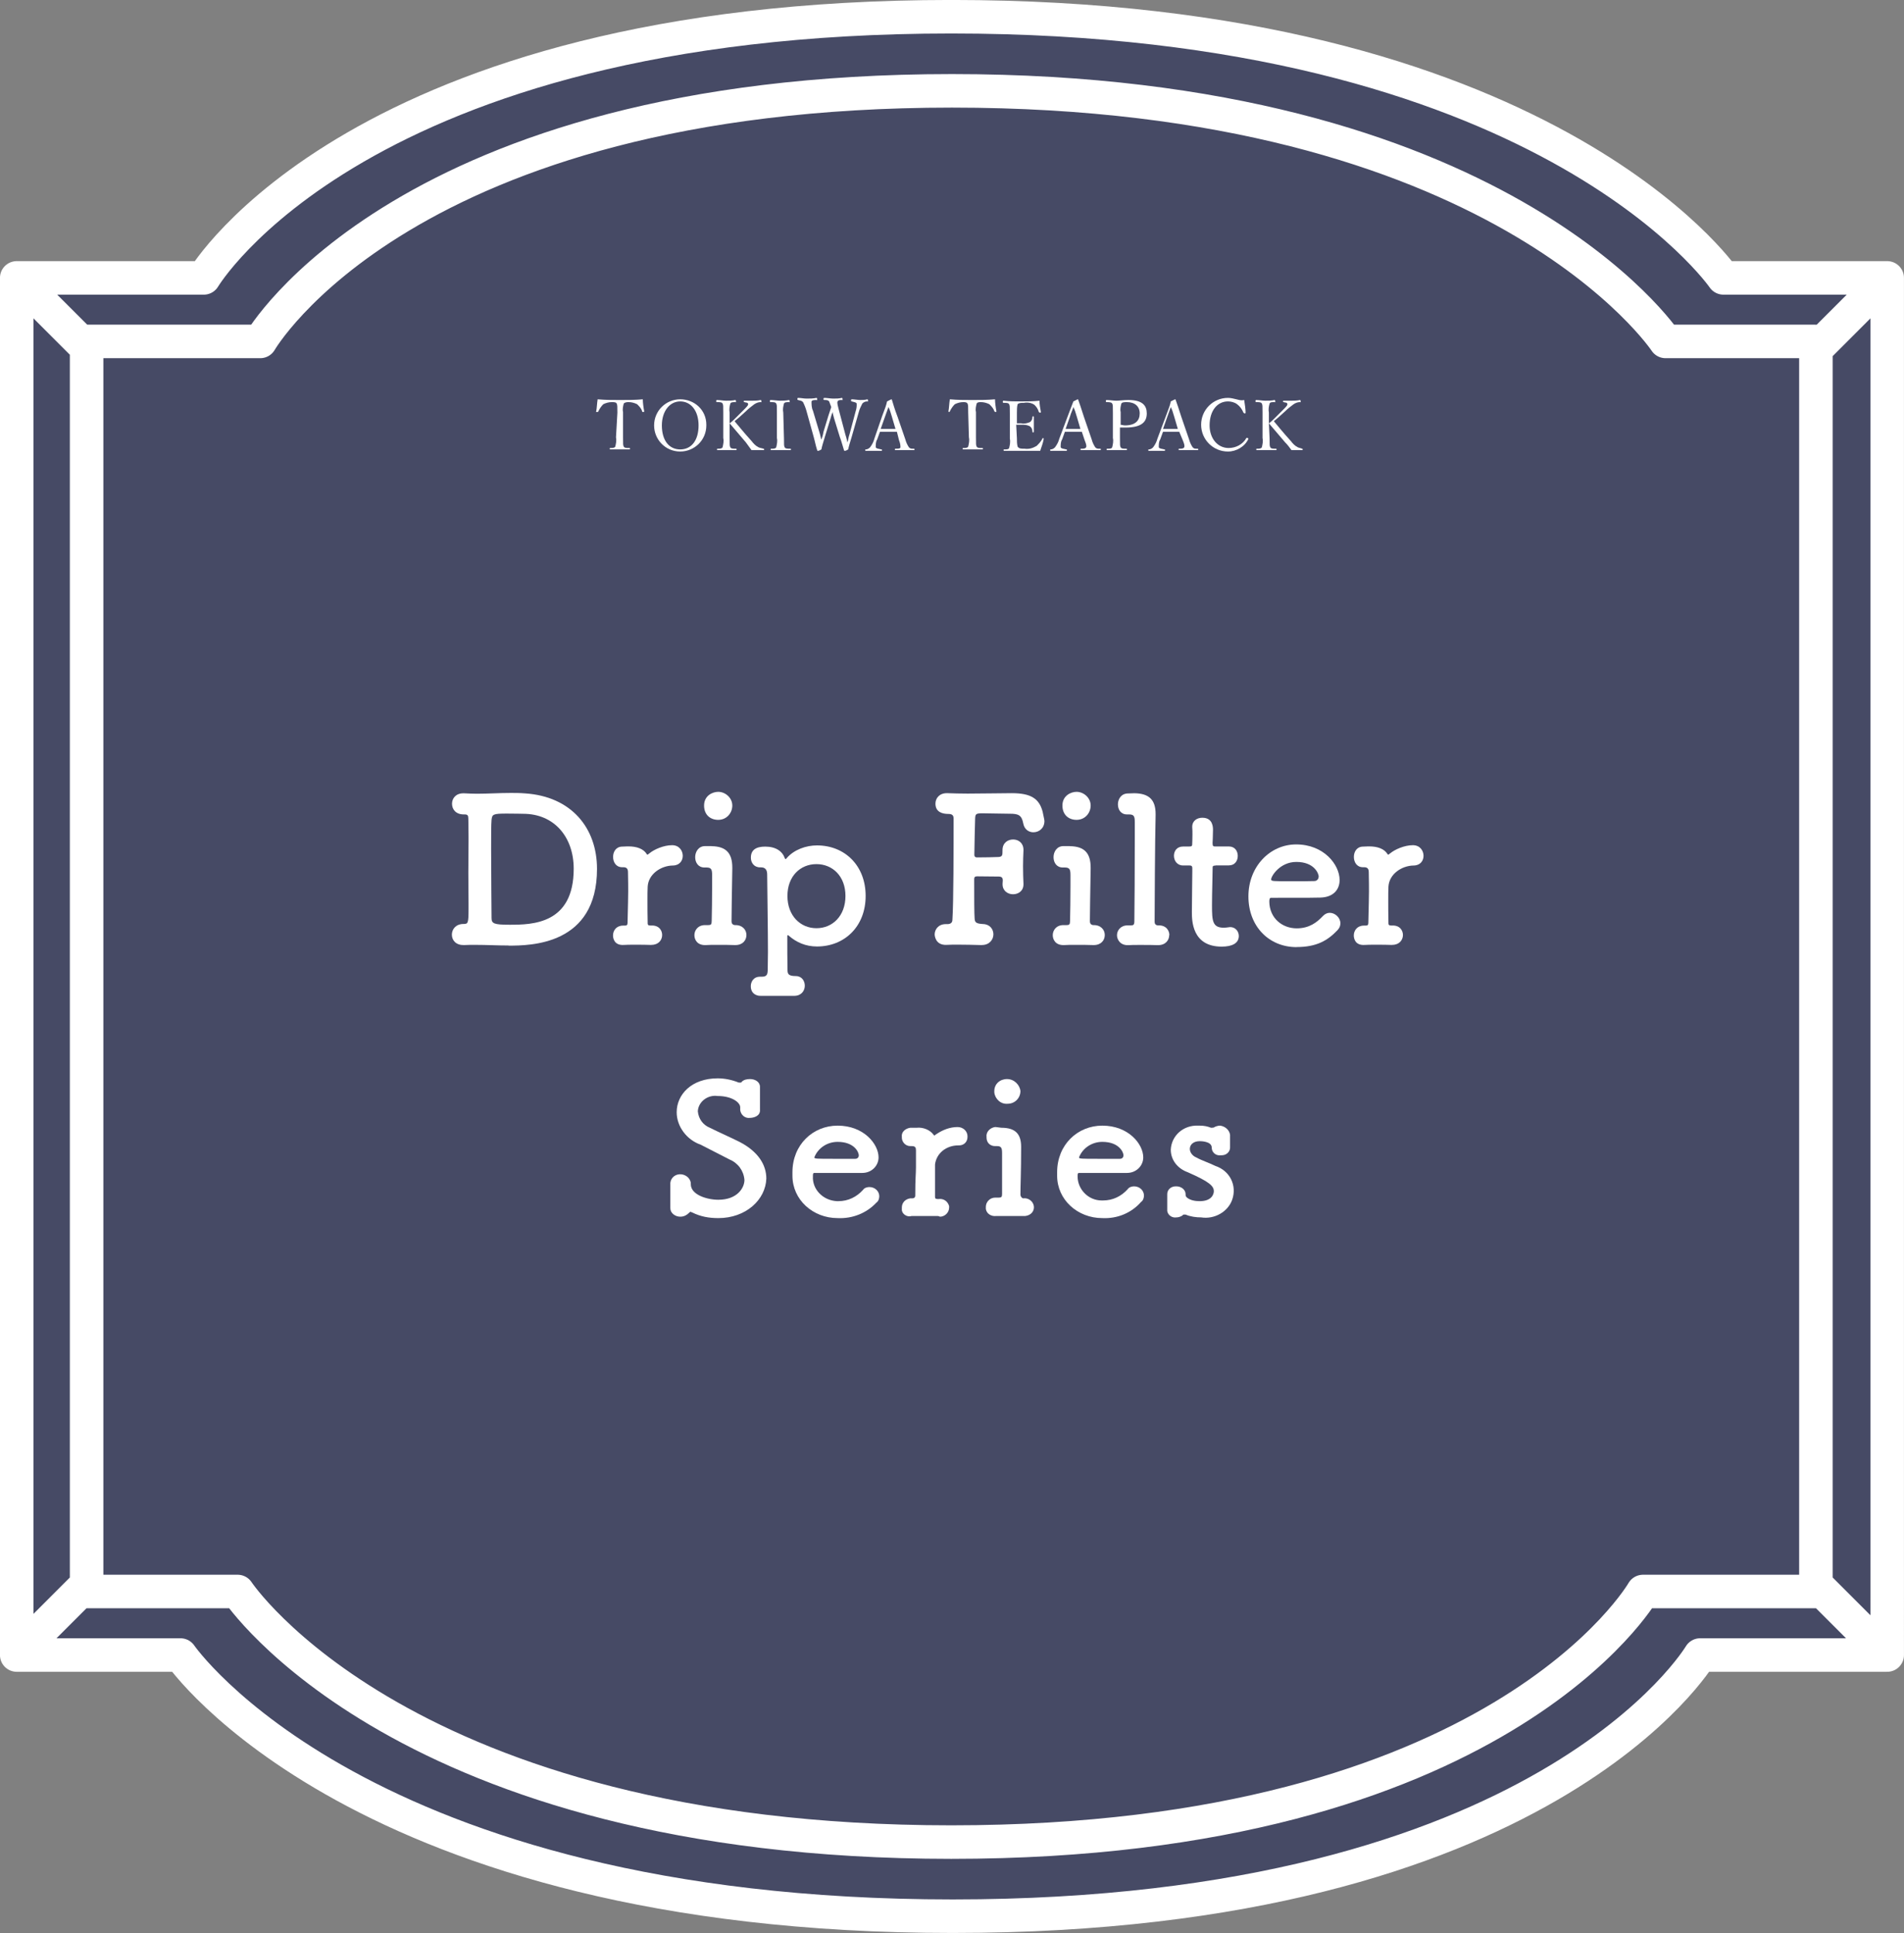 <?xml version="1.0" encoding="UTF-8"?><svg id="_イヤー_2" xmlns="http://www.w3.org/2000/svg" viewBox="0 0 269.75 273.85"><rect x="0" y="0" width="269.75" height="273.85" fill="#808080" stroke="none"/><defs><style>.cls-1{fill:#fff;}.cls-2{fill:#464a65;stroke:#fff;stroke-linecap:round;stroke-linejoin:round;stroke-width:4.75px;}</style></defs><g id="_イヤー_1-2"><g><path class="cls-2" d="M2.37,39.37l9.9,9.9m255.1-9.9l-9.9,9.9m-13.3-9.9S218.77,2.37,134.77,2.37,28.87,39.37,28.87,39.37H2.37V234.47H25.57s25.4,37,109.4,37,105.9-37,105.9-37h26.5V39.37h-23.2Zm-8.2,9S212.47,12.87,134.87,12.87,36.87,48.37,36.87,48.37H12.27V225.47h21.4s23.5,35.5,101.1,35.5,98-35.5,98-35.5h24.5V48.37h-21.3Zm21.4,176.2l9.9,9.9M12.27,224.47l-9.9,9.9"/><path class="cls-1" d="M87.47,58.47c0-.9,0-1.1-.1-1.3s-.4-.2-.7-.2c-.4,0-.8,.1-1.2,.3-.3,.3-.5,.6-.7,1q0,.1-.2,.1c-.2,0-.1,0-.1-.1,.1-.5,.1-1.1,.2-1.7,1.1,.1,2.1,.1,3.2,.1s2.1,0,3.2-.1c0,.5,.1,1.2,.2,1.7q0,.1-.1,.1c-.1,0-.2,0-.2-.1-.1-.4-.4-.7-.7-1-.4-.2-.8-.3-1.2-.3-.2,0-.5,0-.7,.2-.1,.4-.2,.8-.1,1.2v3.6c0,1,0,1.1,.1,1.3s.4,.2,.8,.2q.1,0,.1,.1t-.1,.1h-2.7q-.1,0-.1-.1,0-.1,.1-.1c.3,0,.6,0,.7-.2,.1-.4,.2-.9,.1-1.3l.2-3.5Z"/><path class="cls-1" d="M100.07,60.27c0,2.1-1.7,3.7-3.7,3.7-2.1,0-3.7-1.7-3.7-3.7,0-2.1,1.7-3.7,3.7-3.7s3.7,1.5,3.7,3.6v.1Zm-6.3,0c0,2.1,1,3.4,2.6,3.4s2.6-1.3,2.6-3.4-1.1-3.4-2.6-3.4-2.6,1.4-2.6,3.4Z"/><path class="cls-1" d="M103.37,62.07c0,1,0,1.1,.1,1.3s.4,.2,.8,.2q.1,0,.1,.1t-.1,.1h-2.6q-.1,0-.1-.1,0-.1,.1-.1c.3,0,.6,0,.7-.2,.1-.4,.2-.9,.1-1.3v-3.6c0-1,0-1.1-.1-1.3s-.4-.2-.8-.2q-.1,0-.1-.1c0-.1,0-.2,.1-.2,.4,0,.9,.1,1.3,.1s.9,0,1.3-.1q.1,0,.1,.2c0,.2,0,.1-.1,.1-.3,0-.6,0-.7,.2-.1,.4-.2,.8-.1,1.3v1.5c.3-.2,.6-.5,.8-.7l1.1-1.1c.6-.6,.8-.8,.7-1s-.3-.1-.5-.2-.1,0-.1-.1,0-.1,.1-.1h1.1c.3,0,.8,0,1.2-.1q.1,0,.1,.2c0,.2,0,.1-.1,.1-.3,0-.6,.1-.9,.3-.4,.3-.8,.6-1.2,1l-1,.9-.6,.5c.6,.7,1.3,1.6,2.4,2.8,.3,.4,.6,.7,1,.9,.2,.1,.4,.1,.7,.2q.1,0,.1,.1,0,.1-.1,.1h-1.7c-.3-.4-.5-.7-.8-1.1l-2.3-2.7v2.1Z"/><path class="cls-1" d="M111.07,62.07c0,1,0,1.1,.1,1.3s.4,.2,.8,.2q.1,0,.1,.1t-.1,.1h-2.7q-.1,0-.1-.1,0-.1,.1-.1c.3,0,.6,0,.7-.2,.1-.4,.2-.9,.1-1.3v-3.6c0-1,0-1.1-.1-1.3s-.4-.2-.8-.2q-.1,0-.1-.1c0-.1,0-.2,.1-.2,.4,0,1,.1,1.3,.1s.9,0,1.3-.1q.1,0,.1,.2c0,.2,0,.1-.1,.1-.3,0-.6,0-.7,.2-.1,.4-.2,.8-.1,1.3l.1,3.6Z"/><path class="cls-1" d="M119.77,61.57c.2,.6,.2,.8,.3,1.1,.1-.3,.1-.6,.3-1.2l.8-3c.1-.3,.2-.7,.2-1v-.3c-.1-.2-.4-.2-.7-.3q-.1,0-.1-.1c0-.1,0-.2,.1-.2,.3,0,.9,.1,1.2,.1s.7,0,1-.1q.1,0,.1,.2c0,.2,0,.1-.1,.1-.3,0-.5,.1-.7,.3-.2,.4-.4,.8-.5,1.2l-1,3.5c-.3,1-.4,1.3-.5,1.8-.2,.1-.3,.2-.5,.2,0,0-.1,0-.1-.1-.2-.6-.3-1.1-.6-1.9l-.8-2.6c-.1-.4-.2-.7-.2-.9-.1,.2-.2,.5-.3,.9l-.8,2.6c-.3,1-.4,1.3-.5,1.8-.2,.1-.3,.2-.5,.2,0,0-.1,0-.1-.1-.2-.6-.3-1.2-.5-1.9l-1-3.6c-.1-.4-.3-.9-.5-1.3-.2-.2-.3-.2-.7-.3q-.1,0-.1-.1c0-.1,0-.2,.1-.2,.4,0,.8,.1,1.2,.1s1,0,1.4-.1q.1,0,.1,.2c0,.2,0,.1-.1,.1-.3,0-.6,0-.7,.2,0,.4,0,.9,.2,1.3l.9,3c.2,.6,.2,.9,.3,1.1,.1-.3,.2-.5,.3-1.1l.7-2.3,.4-1.2c-.1-.3-.2-.5-.3-.8-.2-.2-.3-.2-.7-.2q-.1,0-.1-.1c0-.1,0-.2,.1-.2,.4,0,.9,.1,1.3,.1s.8,0,1.2-.1q.1,0,.1,.2c0,.2,0,.1-.1,.1-.3,0-.5,0-.6,.2s0,.5,.2,1.3l.9,3.4Z"/><path class="cls-1" d="M127.07,61.17h-2.4l-.4,1.1c-.2,.3-.2,.7-.2,1.1,.1,.2,.4,.2,.8,.3q.1,0,.1,.1t-.1,.1h-2.2q-.1,0-.1-.1,0-.1,.1-.1c.2,0,.4-.1,.6-.3,.3-.4,.5-.8,.6-1.2l1.1-3.2c.5-1.3,.6-1.6,.7-2.1l.6-.3q.1,0,.1,.1c.2,.6,.3,1.1,.8,2.4l1.1,3.2c.1,.4,.3,.8,.5,1.1,.2,.2,.3,.2,.7,.2q.1,0,.1,.1,0,.1-.1,.1h-2.6q-.1,0-.1-.1,0-.1,.1-.1c.3,0,.7,0,.7-.2s0-.5-.2-1l-.3-1.2Zm-.7-2.1c-.2-.7-.3-1-.5-1.4l-.5,1.4-.6,1.7h2.1l-.5-1.7Z"/><path class="cls-1" d="M137.17,58.47c0-.9,0-1.1-.1-1.3s-.4-.2-.6-.2c-.4,0-.8,.1-1.2,.3-.3,.3-.5,.6-.7,1q0,.1-.1,.1t-.1-.1c.1-.5,.1-1.1,.2-1.7,1.1,.1,2.1,.1,3.2,.1s2.1,0,3.2-.1c0,.5,.1,1.2,.2,1.7q0,.1-.1,.1-.1,0-.2-.1c-.1-.4-.4-.7-.7-1-.4-.2-.8-.3-1.2-.3-.2,0-.5,0-.6,.2-.1,.4-.2,.8-.1,1.2v3.6c0,1,0,1.1,.1,1.3s.4,.2,.8,.2q.1,0,.1,.1,0,.1-.1,.1h-2.7q-.1,0-.1-.1,0-.1,.1-.1c.3,0,.6,0,.7-.2,.1-.4,.2-.9,.1-1.3l-.1-3.5Z"/><path class="cls-1" d="M144.07,62.07c0,.4,0,.8,.1,1.2,.2,.3,.5,.3,1,.3,.6,.1,1.2-.1,1.7-.4,.3-.3,.6-.6,.8-1q0-.1,.1-.1c.1,0,.1,.1,.1,.1-.1,.6-.3,1.1-.5,1.7h-5.1q-.1,0-.1-.1t.1-.1c.4,0,.6,0,.7-.2,.1-.4,.2-.9,.1-1.3v-3.6c0-1,0-1.1-.1-1.3s-.4-.2-.8-.2q-.1,0-.1-.1c0-.1,0-.2,.1-.2,.8,.1,1.7,.1,2.6,.1s1.6,0,2.5-.1c0,.5,.1,1.1,.2,1.6q0,.1-.1,.1-.1,0-.2-.1c-.1-.4-.3-.7-.6-1-.4-.3-1-.4-1.5-.3-.4,0-.7,0-.9,.2-.1,.4-.1,.8-.1,1.2v1.5h.6c.4,.1,.9,0,1.3-.2,.2-.2,.3-.4,.3-.7q0-.1,.1-.1,.1,0,.1,.1v2.1q0,.1-.1,.1-.1,0-.1-.1c0-.3-.1-.6-.4-.8-.4-.2-.8-.2-1.3-.2h-.6l.1,1.9Z"/><path class="cls-1" d="M153.27,61.17h-2.4l-.4,1.1c-.2,.3-.2,.7-.2,1.1,.1,.2,.4,.2,.8,.3q.1,0,.1,.1t-.1,.1h-2.2q-.1,0-.1-.1,0-.1,.1-.1c.2,0,.4-.1,.6-.3,.3-.4,.5-.8,.6-1.2l1.2-3.2c.5-1.3,.6-1.6,.8-2.1l.6-.3q.1,0,.1,.1c.2,.6,.4,1.1,.8,2.4l1.1,3.2c.1,.4,.3,.8,.5,1.1,.2,.2,.3,.2,.7,.2q.1,0,.1,.1,0,.1-.1,.1h-2.7q-.1,0-.1-.1,0-.1,.1-.1c.3,0,.6,0,.7-.2s0-.5-.2-1l-.4-1.2Zm-.7-2.1c-.2-.7-.3-1-.5-1.4-.1,.4-.3,.7-.5,1.4l-.6,1.7h2.1l-.5-1.7Z"/><path class="cls-1" d="M158.67,62.07c0,1,0,1.1,.1,1.3s.4,.2,.8,.2q.1,0,.1,.1t-.1,.1h-2.7q-.1,0-.1-.1,0-.1,.1-.1c.4,0,.6,0,.7-.2,.1-.4,.2-.9,.1-1.3v-3.6c0-1,0-1.1-.1-1.3s-.5-.2-.8-.2q-.1,0-.1-.1c0-.1,0-.2,.1-.2,.4,0,1,.1,1.4,.1s1-.1,1.7-.1c2,0,2.6,.8,2.6,1.9s-.6,2-3,2h-.8v1.5Zm0-1.9c.2,0,.5,.1,.7,.1,1.5,0,2.1-.7,2.1-1.7s-.7-1.6-1.8-1.6c-.3,0-.7,0-.8,.2-.1,.4-.2,.8-.1,1.2v1.8h-.1Z"/><path class="cls-1" d="M167.07,61.17h-2.3l-.4,1.1c-.2,.3-.2,.7-.2,1.1,.1,.2,.4,.2,.8,.3q.1,0,.1,.1t-.1,.1h-2.2q-.1,0-.1-.1,0-.1,.1-.1c.2,0,.4-.1,.6-.3,.3-.4,.5-.8,.6-1.2l1.2-3.2c.5-1.3,.6-1.6,.7-2.1l.6-.3q.1,0,.1,.1c.2,.6,.4,1.1,.8,2.4l1.1,3.2c.1,.4,.3,.8,.5,1.1,.2,.2,.3,.2,.7,.2q.1,0,.1,.1,0,.1-.1,.1h-2.6q-.1,0-.1-.1,0-.1,.1-.1c.3,0,.6,0,.7-.2s0-.5-.2-1l-.5-1.2Zm-.7-2.1c-.2-.7-.3-1-.5-1.4l-.5,1.4-.6,1.7h2.1l-.5-1.7Z"/><path class="cls-1" d="M176.47,58.47q0,.1-.1,.1t-.2-.1h0c-.2-.5-.5-.9-.9-1.2s-.9-.4-1.3-.4c-1.5,0-2.6,1.3-2.6,3.4,0,1.8,1.1,3.2,2.7,3.2,1,0,2-.5,2.5-1.4,0,0,.1-.1,.2,0,.1,0,.1,.1,.1,.1h0c-.5,1.1-1.7,1.8-2.9,1.8-2.1,0-3.8-1.7-3.8-3.8s1.7-3.8,3.8-3.8c.4,0,.8,.1,1.2,.2,.4,.1,.7,.2,1.1,.1,.1,.7,.2,1.3,.2,1.8Z"/><path class="cls-1" d="M179.87,62.07c0,1,0,1.1,.1,1.3s.4,.2,.8,.2q.1,0,.1,.1t-.1,.1h-2.7q-.1,0-.1-.1,0-.1,.1-.1c.3,0,.6,0,.7-.2,.1-.4,.2-.9,.1-1.3v-3.6c0-1,0-1.1-.1-1.3s-.4-.2-.8-.2q-.1,0-.1-.1c0-.1,0-.2,.1-.2,.4,0,.9,.1,1.3,.1s.9,0,1.3-.1q.1,0,.1,.2c0,.2,0,.1-.1,.1-.4,0-.6,0-.7,.2-.1,.4-.2,.8-.1,1.3v1.5c.3-.2,.6-.5,.8-.7l1.1-1.1c.6-.6,.8-.8,.7-1s-.3-.1-.5-.2-.1,0-.1-.1,0-.1,.1-.1h1.1c.3,0,.8,0,1.2-.1q.1,0,.1,.2c0,.2,0,.1-.1,.1-.3,0-.6,.1-.9,.3-.4,.3-.8,.6-1.2,1l-1,.9-.6,.5c.6,.7,1.3,1.6,2.4,2.8,.3,.4,.6,.7,1,.9,.2,.1,.4,.1,.6,.2q.1,0,.1,.1,0,.1-.1,.1h-1.5c-.3-.4-.5-.7-.9-1.1l-2.3-2.7,.1,2.1Z"/><g><path class="cls-1" d="M101.77,172.57c-1.3,0-2.5-.2-3.7-.8-.1,0-.2-.1-.2-.1-.1,0-.2,.1-.3,.2-.3,.3-.7,.5-1.2,.5-.7,0-1.4-.5-1.4-1.2v-3.6h0c.1-.8,.8-1.3,1.6-1.2,.7,.1,1.2,.6,1.3,1.2v.2c0,1.5,2.3,2.2,3.9,2.2,2.7,0,3.7-1.7,3.7-2.8-.1-1.3-.9-2.4-2.1-2.9-1.2-.6-2.7-1.4-4.1-2.1-2-.7-3.4-2.6-3.4-4.6,0-2.5,2.1-4.8,5.8-4.8,1,0,2,.2,3,.6h.2c.1,0,.2,0,.2-.1,.3-.3,.7-.4,1.2-.4,.7,0,1.4,.4,1.4,1.1v3.2c.1,1-1,1.2-1.4,1.2-.7,.1-1.3-.4-1.4-1.1h0v-.4c0-.7-1.2-1.6-3.2-1.6-1.4-.2-2.7,.8-2.8,2.1v.1c.1,1,.7,1.9,1.7,2.3,1.2,.6,3,1.4,4.2,2,2.7,1.4,3.8,3.3,3.8,5.2-.1,3-2.9,5.6-6.8,5.6Z"/><path class="cls-1" d="M118.67,172.57c-3.5,0-6.4-2.6-6.4-6v-.5c0-3.9,2.9-6.6,6.4-6.6,3.7,0,5.8,2.6,5.8,4.5,0,1.2-1,2.2-2.3,2.2h-6.8c-.2,0-.2,.2-.2,.5-.1,1.8,1.4,3.4,3.4,3.5h.2c1.4,0,2.6-.6,3.5-1.6,.2-.3,.6-.4,.9-.4,.8,0,1.4,.6,1.4,1.3,0,.3-.1,.7-.4,.9-1.4,1.5-3.4,2.3-5.5,2.2Zm3-8.9c0-.4-.6-1.9-3-1.9-1.5,0-2.8,.9-3.3,2.2,0,.2,.3,.2,2.8,.2h3c.3,0,.5-.2,.5-.5,0,0,0-.1,0,0h0Z"/><path class="cls-1" d="M132.77,172.27h-3.6c-.6,.2-1.3-.2-1.4-.8v-.4c0-.7,.5-1.2,1.2-1.3h.3c.2,0,.4-.1,.4-.4,0-2.6,.1-3,.1-4v-2.4c0-.4-.1-.6-.6-.6h-.2c-.7,0-1.2-.6-1.2-1.2v-.1c-.1-.7,.5-1.2,1.2-1.3h.9c.9-.1,1.9,.3,2.4,1l.1,.1c.1,0,.1-.1,.3-.2,.9-.6,1.9-1,3-1,.8,0,1.4,.6,1.4,1.3v.1c0,.7-.5,1.2-1.2,1.2h-.1c-1.7,0-3.1,1.1-3.3,2.7v4.6c0,.3,.2,.3,.5,.3,.7-.1,1.3,.3,1.5,1v.2c0,.7-.6,1.3-1.3,1.3-.2-.1-.3-.1-.4-.1Z"/><path class="cls-1" d="M141.87,159.77c2,0,2.8,.9,2.8,2.7v.1c0,3.5-.1,5.4-.1,6.7,0,.2,.2,.5,.4,.5h0c.7-.1,1.4,.4,1.5,1.1,.1,.7-.4,1.3-1.2,1.4h-4.1c-.7,.1-1.4-.3-1.5-1v-.3c0-.7,.6-1.3,1.3-1.3h.5c.4,0,.5-.1,.5-.5v-5.8c0-.7-.1-1-.7-1h-.3c-.7,0-1.2-.5-1.2-1.2v-.1c-.1-.7,.5-1.3,1.2-1.4h.1l.8,.1Zm-1-5.2c0-1,.8-1.7,1.8-1.7h0c1,0,1.8,.8,1.9,1.7,0,1-.8,1.8-1.8,1.8h0c-1,.1-1.8-.7-1.9-1.6v-.2Z"/><path class="cls-1" d="M156.17,172.57c-3.5,0-6.4-2.6-6.4-6v-.5c0-3.9,2.9-6.6,6.4-6.6,3.7,0,5.8,2.6,5.8,4.5,0,1.2-1,2.2-2.3,2.2h-6.8c-.2,0-.2,.2-.2,.5,0,1.8,1.5,3.4,3.4,3.4h.2c1.4,0,2.6-.6,3.5-1.6,.2-.3,.6-.4,.9-.4,.8,0,1.4,.6,1.4,1.3,0,.3-.1,.7-.4,.9-1.4,1.6-3.4,2.4-5.5,2.3Zm3-8.9c0-.4-.6-1.9-3-1.9-1.5,0-2.8,.9-3.3,2.2,0,.2,.3,.2,2.8,.2h3c.3,0,.5-.2,.5-.5,0,0,0-.1,0,0h0Z"/><path class="cls-1" d="M174.27,160.77v1.8c0,.6-.5,1.1-1.2,1.1h-.1c-.7,.1-1.3-.4-1.3-1.1h0c0-.9-1.6-.9-1.7-.9-.9,0-1.4,.5-1.4,1.1,0,.5,.4,1,.9,1.2,.7,.4,1.9,.8,2.7,1.2,2.1,.7,3.1,2.8,2.4,4.8-.6,1.7-2.5,2.8-4.4,2.5-.7,0-1.5-.1-2.2-.4h-.2c-.1,0-.2,0-.2,.1-.3,.2-.6,.3-.9,.3-.6,.1-1.2-.3-1.3-.9v-2.4c0-.6,.5-1.1,1.2-1.1h.1c.7,0,1.3,.5,1.3,1.1v.1c0,.2,.1,.3,.2,.4,.5,.4,1.2,.5,1.8,.5,1.8,0,2-1.1,2-1.4,0-.7-.5-1.3-3.7-2.7-1.4-.5-2.4-1.7-2.4-3.2,.1-2,1.8-3.5,3.9-3.4h.2c.6,0,1.1,.1,1.6,.3,.2,0,.4,0,.5-.1,.2-.1,.5-.2,.8-.2,.7,.1,1.3,.6,1.4,1.3h0Z"/></g><g><path class="cls-1" d="M72.04,133.95c-1.63,0-3.08-.09-4.74-.09-.51,0-1.03,0-1.57,.03-1.08,.03-1.71-.63-1.71-1.48,0-.74,.54-1.51,1.65-1.51,.63,0,.71-.09,.71-2.11v-.83c0-1.26-.03-2.77-.03-4.31s.03-3.08,.03-4.39v-.8c0-1.06-.03-1.91-.03-2.45,0-.46-.09-.63-.51-.63h-.14c-1.14,0-1.66-.74-1.66-1.51s.54-1.48,1.6-1.48h.11c.63,.03,1.23,.06,1.8,.06,1.66,0,3.14-.11,4.79-.11,.66,0,1.31,0,2.03,.06,6.59,.43,10.21,4.91,10.21,10.7,0,10.81-9.42,10.87-12.55,10.87Zm-.26-18.69c-1.94,0-2.05,.11-2.14,.88-.06,.66-.06,2.25-.06,4.11,0,3.77,.06,8.67,.06,9.79,0,.8,.31,.97,2.57,.97,3.22,0,9.07-.09,9.07-7.93,0-4.51-2.77-7.79-7.16-7.79,0,0-1.26-.03-2.34-.03Z"/><path class="cls-1" d="M92.3,133.87h-.06c-.57-.03-1.48-.03-2.34-.03-.6,0-1.17,0-1.51,.03-1.37,.09-1.54-.94-1.54-1.34,0-.71,.48-1.4,1.43-1.4h.26c.26,0,.37-.09,.37-.4,.06-2.91,.09-3.37,.09-4.45,0-.57,0-1.31-.03-2.71,0-.43-.14-.71-.66-.71h-.17c-.86,0-1.28-.71-1.28-1.46s.43-1.46,1.31-1.46c.34,0,.43-.03,.71-.03h.14c1.2,0,2.14,.34,2.6,1.08,.03,.06,.06,.09,.11,.09s.14-.09,.29-.2c.66-.54,2-1.14,3.2-1.14,1,0,1.51,.77,1.51,1.51,0,.69-.46,1.37-1.43,1.37-1.63,.03-3.42,1.17-3.54,2.97-.03,.51-.03,1.17-.03,2.05s0,1.88,.03,3.17c0,.31,.2,.31,.48,.31,1.14-.06,1.57,.71,1.57,1.34,0,.71-.51,1.4-1.51,1.4Z"/><path class="cls-1" d="M100.81,119.88c2.08,.03,2.94,1,2.94,3.05v.11c-.06,3.94-.11,6.05-.11,7.48,0,.23,.09,.51,.48,.54,1.06-.03,1.63,.66,1.63,1.4s-.51,1.43-1.57,1.43h-.06c-.6-.03-1.6-.03-2.48-.03-.68,0-1.28,0-1.63,.03-1.23,.06-1.63-.77-1.63-1.4,0-.71,.51-1.43,1.51-1.43h.46c.37,0,.48-.09,.48-.6,.03-1.31,.06-3.05,.06-5.02v-1.43c0-.8-.09-1.11-.8-1.11h-.29c-.88,0-1.31-.71-1.31-1.46s.46-1.57,1.4-1.57h.91Zm-1.06-5.76c0-1.4,1.2-1.94,2-1.94,1.03,0,2,.86,2,1.94,0,1.03-.77,2.03-2,2.03-1.11,0-2-.71-2-2.03Z"/><path class="cls-1" d="M107.77,141.08c-.43,.03-1.4-.2-1.4-1.37,0-.66,.43-1.34,1.28-1.34h.29c.74,0,.83-.34,.83-1.14,0-.71,.03-1.51,.03-2.34,0-3.48-.09-7.85-.11-11.01,0-.66-.29-1-.86-1h-.14c-.88,0-1.31-.68-1.31-1.37,0-1.11,.74-1.57,2.03-1.57,1.51,0,2.43,.66,2.77,1.63,.03,.09,.09,.14,.11,.14,.06,0,.11-.06,.17-.14,1.03-1.2,2.74-1.8,4.28-1.8,3.94,0,6.9,2.85,6.9,7.16s-2.97,7.16-6.9,7.16c-1.6,0-2.94-.6-4-1.54-.06-.06-.11-.06-.14-.06s-.06,.03-.06,.14c0,1.8,0,3.34,.03,4.68,0,.6,.03,.97,1.17,.97,.86,0,1.28,.69,1.28,1.37s-.46,1.4-1.43,1.43h-4.82Zm12.01-14.15c0-2.8-1.83-4.51-4.11-4.51s-4.11,1.71-4.11,4.51,1.83,4.57,4.11,4.57,4.11-1.74,4.11-4.57Z"/><path class="cls-1" d="M139.07,133.89c-1.14-.03-2.25-.06-3.37-.06-.51,0-1.06,0-1.57,.03-1.68,.09-1.71-1.43-1.71-1.48,0-.71,.54-1.46,1.57-1.46h.23c.37,0,.69-.14,.71-.57,.17-2.4,.17-10.42,.17-14.38,0-.4-.14-.66-.74-.66-.8,0-1.83-.23-1.83-1.46,0-.74,.54-1.48,1.6-1.48h.11c.77,.03,1.77,.06,2.85,.06,2.2,0,4.74-.06,6.25-.06,2.71,0,3.88,.77,4.37,2.6,.26,1.17,.26,1.28,.26,1.34,0,1.03-.77,1.6-1.57,1.6-.63,0-1.28-.4-1.43-1.26-.23-1.2-.71-1.37-1.94-1.37-1,0-3.05-.06-3.82-.06-.97,0-1.03,.09-1.06,.8-.03,1.28-.09,3.17-.11,5.08,0,.26,.14,.37,.37,.37,.94,0,2.57-.03,3.05-.06,.57-.03,.57-.29,.57-.91v-.06c0-1.03,.74-1.51,1.51-1.51s1.46,.51,1.46,1.46v.11c-.03,.66-.06,1.46-.06,2.2,0,.94,.03,1.85,.06,2.48v.11c0,.94-.74,1.4-1.48,1.4s-1.48-.49-1.48-1.4v-.11c0-.14,.03-.31,.03-.46,0-.29-.09-.54-.57-.54-.54,0-2.14-.03-3.05-.03-.31,0-.43,.09-.43,.4,0,2.6,0,4.91,.06,5.56,.03,.57,.2,.74,1.2,.8,.97,.03,1.46,.74,1.46,1.46s-.54,1.51-1.63,1.51h-.03Z"/><path class="cls-1" d="M151.58,119.88c2.08,.03,2.94,1,2.94,3.05v.11c-.06,3.94-.11,6.05-.11,7.48,0,.23,.09,.51,.48,.54,1.06-.03,1.63,.66,1.63,1.4s-.51,1.43-1.57,1.43h-.06c-.6-.03-1.6-.03-2.48-.03-.68,0-1.28,0-1.63,.03-1.23,.06-1.63-.77-1.63-1.4,0-.71,.51-1.43,1.51-1.43h.46c.37,0,.48-.09,.48-.6,.03-1.31,.06-3.05,.06-5.02v-1.43c0-.8-.09-1.11-.8-1.11h-.29c-.88,0-1.31-.71-1.31-1.46s.46-1.57,1.4-1.57h.91Zm-1.06-5.76c0-1.4,1.2-1.94,2-1.94,1.03,0,2,.86,2,1.94,0,1.03-.77,2.03-2,2.03-1.11,0-2-.71-2-2.03Z"/><path class="cls-1" d="M165.65,132.47c0,.71-.51,1.43-1.57,1.43h-.06c-.6-.03-1.6-.03-2.51-.03-.66,0-1.28,0-1.63,.03-1.2,.06-1.63-.83-1.63-1.4,0-.69,.51-1.4,1.51-1.4h.46c.37,0,.49-.09,.49-.6,.03-1.31,.06-7.99,.06-11.84v-2.17c0-.8-.09-1.11-.8-1.11h-.31c-.86,0-1.28-.68-1.28-1.43s.48-1.54,1.43-1.54c.34,0,.63-.03,.91-.03,2.05,.03,3,.91,3,2.94v.17c-.09,3.31-.14,13.64-.14,15.07,0,.23,.06,.51,.46,.54,1.26-.06,1.63,.83,1.63,1.37Z"/><path class="cls-1" d="M172.23,122.62c-.43,0-.43,.14-.43,.31,0,1.06-.09,3.48-.09,5.36,0,2.23,.09,3.14,1.68,3.14,.2,0,.43-.03,.66-.06,.09,0,.14-.03,.23-.03,.77,0,1.23,.63,1.23,1.26,0,1.03-.94,1.51-2.43,1.51-4.22,0-4.22-3.74-4.22-4.91,0-1.65,.06-4.51,.06-5.76v-.43c0-.37-.17-.4-.46-.4h-.86c-.83,0-1.28-.68-1.28-1.37s.43-1.31,1.28-1.31h.83c.46,0,.48-.09,.48-.48,0,0,.03-.57,.03-1.23,0-.34,0-.69-.03-1v-.09c0-.86,.69-1.28,1.43-1.28,1.51,0,1.51,1.37,1.51,1.74,0,.77-.06,1.85-.06,1.85,0,.46,.11,.48,.4,.48h1.91c.86,0,1.26,.66,1.26,1.34s-.4,1.34-1.26,1.34h-1.88Z"/><path class="cls-1" d="M183.69,134.18c-3.91,0-6.82-2.94-6.82-7.19s3.08-7.36,6.76-7.36c3.94,0,6.16,2.88,6.16,5.05,0,1.34-.88,2.43-2.71,2.48-.88,.03-1.48,.03-7.02,.03-.17,0-.23,.23-.23,.54,.03,2.37,1.85,3.79,3.88,3.79,1.8,0,2.88-.86,3.71-1.74,.29-.31,.63-.46,.97-.46,.77,0,1.51,.69,1.51,1.48,0,.34-.11,.68-.43,1-1.37,1.43-2.91,2.37-5.79,2.37Zm3.14-9.99c0-.4-.6-2.08-3.17-2.08-2.31,0-3.57,2-3.57,2.48,0,.26,.29,.26,2.94,.26,1.17,0,2.45,0,3.22-.03,.34-.03,.57-.29,.57-.63Z"/><path class="cls-1" d="M197.25,133.87h-.06c-.57-.03-1.48-.03-2.34-.03-.6,0-1.17,0-1.51,.03-1.37,.09-1.54-.94-1.54-1.34,0-.71,.49-1.4,1.43-1.4h.26c.26,0,.37-.09,.37-.4,.06-2.91,.09-3.37,.09-4.45,0-.57,0-1.31-.03-2.71,0-.43-.14-.71-.66-.71h-.17c-.86,0-1.28-.71-1.28-1.46s.43-1.46,1.31-1.46c.34,0,.43-.03,.71-.03h.14c1.2,0,2.14,.34,2.6,1.08,.03,.06,.06,.09,.11,.09s.14-.09,.29-.2c.66-.54,2-1.14,3.2-1.14,1,0,1.51,.77,1.51,1.51,0,.69-.46,1.37-1.43,1.37-1.63,.03-3.42,1.17-3.54,2.97-.03,.51-.03,1.17-.03,2.05s0,1.88,.03,3.17c0,.31,.2,.31,.48,.31,1.14-.06,1.57,.71,1.57,1.34,0,.71-.51,1.4-1.51,1.4Z"/></g></g></g></svg>